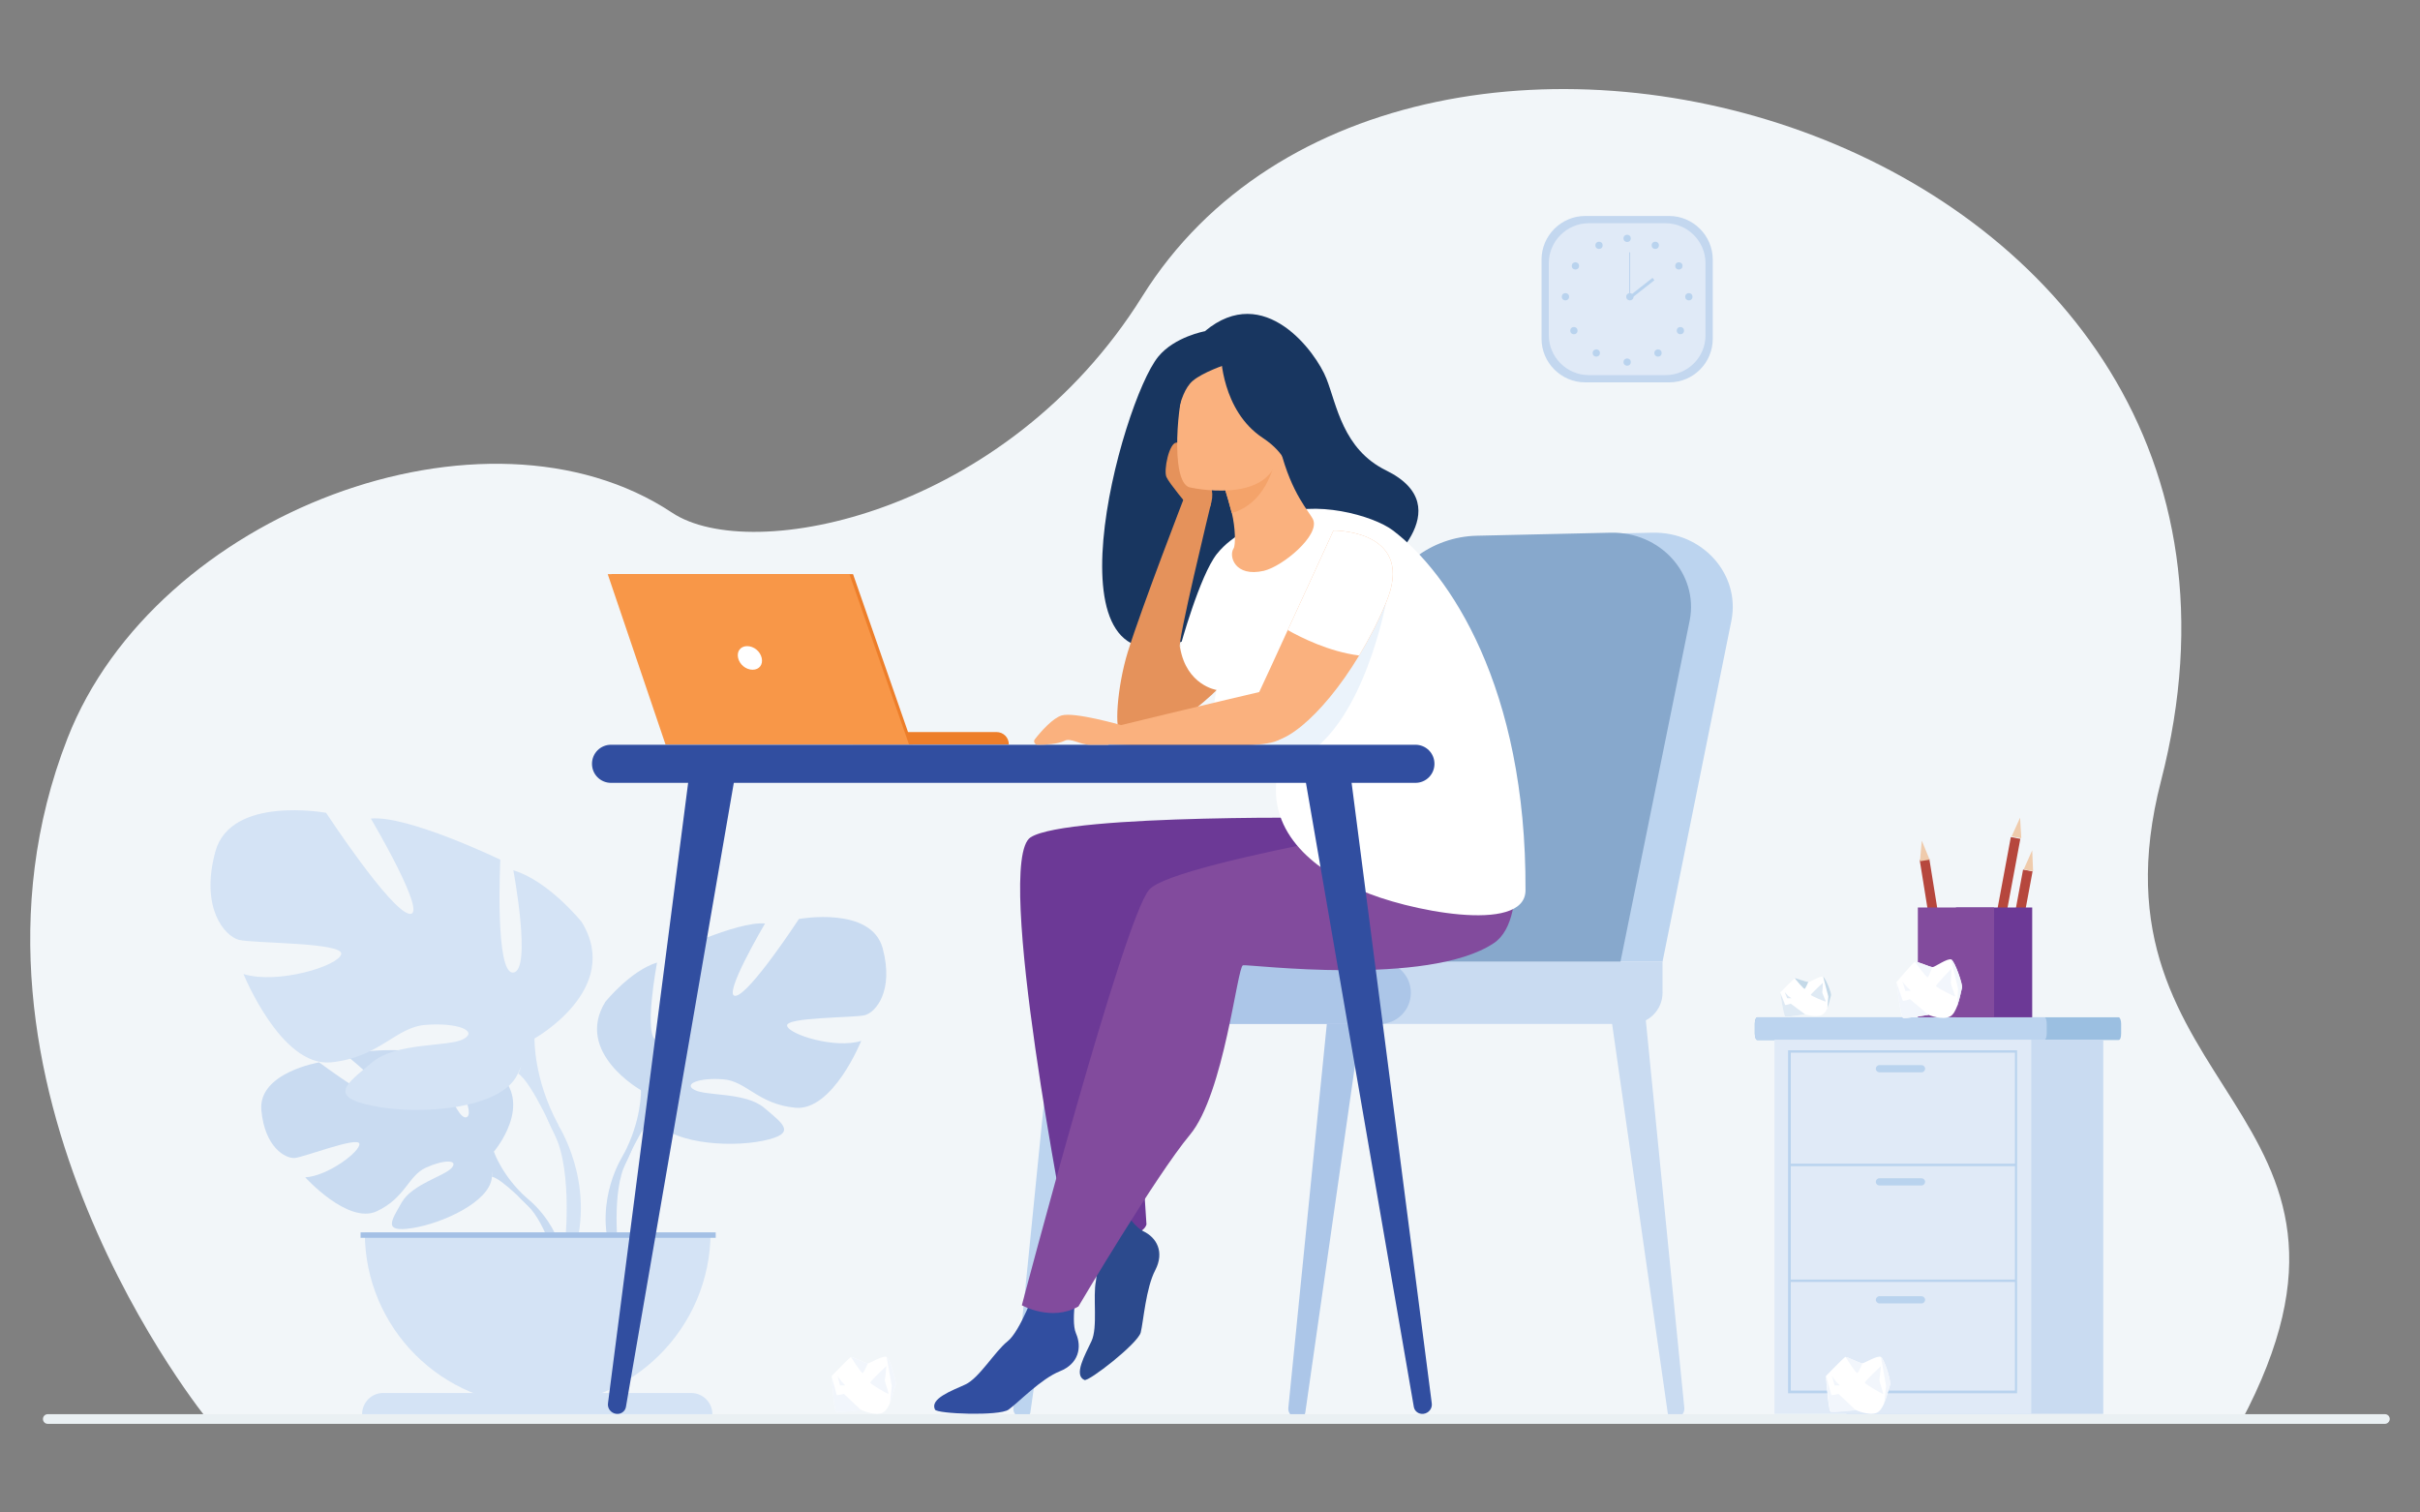 <?xml version="1.0" encoding="utf-8"?>
<!-- Generator: Adobe Illustrator 19.0.0, SVG Export Plug-In . SVG Version: 6.00 Build 0)  -->
<svg version="1.1" id="Layer_1" xmlns="http://www.w3.org/2000/svg" xmlns:xlink="http://www.w3.org/1999/xlink" x="0px" y="0px"
	 viewBox="0 0 800 500" style="enable-background:new 0 0 800 500;" xml:space="preserve">
<rect x="0" y="0" width="800" height="500" fill="#808080" stroke="none"/>
<style type="text/css">
	.st0{fill:#F2F6F9;}
	.st1{fill:#ACC6E8;}
	.st2{fill:#C9DBF1;}
	.st3{fill:#BCD4EF;}
	.st4{fill:#87A8CC;}
	.st5{fill:#EAF0F3;}
	.st6{fill:#183660;}
	.st7{fill:#E5925B;}
	.st8{fill:#6C3996;}
	.st9{fill:#2C4A8D;}
	.st10{fill:#314EA0;}
	.st11{fill:#824B9D;}
	.st12{fill:#FFFFFF;}
	.st13{fill:#EBF3FB;}
	.st14{fill:#FAB17E;}
	.st15{fill:#F4A36A;}
	.st16{fill:#ED7E2A;}
	.st17{fill:#F89748;}
	.st18{fill:#9BBFE1;}
	.st19{fill:#E0EAF7;}
	.st20{fill:#B9D3EE;}
	.st21{fill:#C3D7EF;}
	.st22{fill:#D4E3F5;}
	.st23{fill:#A4C0E5;}
	.st24{fill:#B6473D;}
	.st25{fill:#EFCBAC;}
	.st26{fill:#F2F6FC;}
	.st27{fill:#C4D9E8;}
	.st28{fill:#DFEAF4;}
</style>
<g>
	<path id="XMLID_106_" class="st0" d="M69,469.8c0,0-91.4-111.2-46.7-225.7c29.1-74.6,138.3-115.5,199.9-74.6
		c26.2,17.4,110.4,0.6,155.4-71.5c87.4-140.1,392.3-55,336.8,160.1c-26.9,104.1,81.8,107.9,26.4,212L69,469.8z"/>
	<g>
		<g>
			<path id="XMLID_105_" class="st1" d="M429.3,468.8l-0.2,0c-1.9,0-3.4-1.6-3.2-3.4l12.9-128.7l11.2,1L431.5,467
				C431.3,468,430.4,468.8,429.3,468.8z"/>
		</g>
		<g>
			<path id="XMLID_104_" class="st2" d="M553.4,468.8l0.2,0c1.9,0,3.4-1.6,3.2-3.4L544,336.6l-11.2,1L551.3,467
				C551.4,468,552.3,468.8,553.4,468.8z"/>
		</g>
		<g>
			<path id="XMLID_103_" class="st3" d="M338.4,468.8l-0.2,0c-1.9,0-3.4-1.6-3.2-3.4l12.9-128.7l11.2,1L340.6,467
				C340.4,468,339.5,468.8,338.4,468.8z"/>
		</g>
		<path id="XMLID_102_" class="st3" d="M549.6,317.9L572.4,205c2.9-15.3-9.7-29.3-26.2-28.9l-44.1,1c-15.2,0.3-28.4,10.5-32.7,25.2
			L436,317.9H549.6z"/>
		<path id="XMLID_101_" class="st4" d="M535.7,317.9L558.6,205c2.9-15.3-9.7-29.3-26.2-28.9l-44.1,1c-15.2,0.3-28.4,10.5-32.7,25.2
			l-33.5,115.7H535.7z"/>
		<path id="XMLID_100_" class="st2" d="M539.3,338.5H372.6c-5.7,0-10.3-4.6-10.3-10.3v0c0-5.7,4.6-10.3,10.3-10.3h177v10.3
			C549.6,333.9,544.9,338.5,539.3,338.5z"/>
		<path id="XMLID_99_" class="st1" d="M456.1,338.5H355.2c-5.7,0-10.3-4.6-10.3-10.3v0c0-5.7,4.6-10.3,10.3-10.3h100.9
			c5.7,0,10.3,4.6,10.3,10.3v0C466.4,333.9,461.8,338.5,456.1,338.5z"/>
	</g>
	<path id="XMLID_98_" class="st5" d="M788.4,470.7H15.8c-0.9,0-1.6-0.7-1.6-1.6v0c0-0.9,0.7-1.6,1.6-1.6h772.6
		c0.9,0,1.6,0.7,1.6,1.6l0,0C790,469.9,789.3,470.7,788.4,470.7z"/>
	<path class="st6" d="M393.4,211c-2.5-2,51.1-47.3,62.6-21.9c0,0,27.5-21.2,2.2-33.6c-14.3-7-16.3-21.7-19.7-30.3
		c-3.4-8.7-20.5-32.2-40.2-15.7c0,0-10,1.8-15.4,8.4C370.6,132.9,343.3,233.2,393.4,211z"/>
	<path id="XMLID_96_" class="st7" d="M428.1,193.9c0,0-9.3,16.8-22.4,30.7c-6.9,7.3-14.8,13.9-23,16.7c-4,1.4-8,1.9-12,1.2
		c-2.5-0.4-1.4-15.5,2.1-26.9c4.7-15.1,19.2-52.5,19.2-52.5l8.3,3.5c0,0-11.5,47.2-10.2,47.4l12.2-30.9L428.1,193.9z"/>
	<path id="XMLID_95_" class="st8" d="M445.9,270.4c0,0-92.8-1.5-105.2,6.4c-12.4,7.9,12.4,133.6,12.4,133.6s24,0.8,25.9-5.6
		c0,0-4.3-58.9-0.5-69.1s1.4-24.3,1.4-24.3s46.9,7.2,61.8,3.6C456.6,311.5,445.9,270.4,445.9,270.4z"/>
	<path id="XMLID_94_" class="st9" d="M358.1,404c0,0,5.3,14.1,4.2,19.4c-1.1,5.2,0.7,15.4-1.5,20c-2.1,4.5-6,11.2-2.3,12.8
		c1.4,0.6,17.6-12,18.6-15.7c0.9-3.7,1.7-14.7,4.8-20.6c3.1-6,0.5-10.8-4-12.9c-4.5-2.2-10.8-14.2-10.8-14.2L358.1,404z"/>
	<path id="XMLID_93_" class="st10" d="M342.4,425.9c0,0-5.1,14.2-9.3,17.5c-4.2,3.3-9.4,12.2-14,14.3c-4.6,2.1-11.8,4.7-10,8.3
		c0.7,1.4,21.2,2.2,24.3,0c3.1-2.2,10.7-10.2,17-12.7c6.2-2.5,7.3-7.9,5.3-12.5c-2-4.6,0.9-17.8,0.9-17.8L342.4,425.9z"/>
	<path id="XMLID_92_" class="st11" d="M498.5,267.1c0,0-110.1,17.2-118.6,27c-8.5,9.8-42.1,137.4-42.1,137.4s9.8,5.5,18.7,0.4
		c0,0,25.6-43.3,36.9-56.8c11.3-13.6,15.6-55.6,17.5-56c1.9-0.4,61.1,7.2,82.9-7.3C506.7,303.3,498.5,267.1,498.5,267.1z"/>
	<path id="XMLID_91_" class="st12" d="M460.4,175.3c-6.5-4.9-26.1-10.3-38.3-4.8c-5.8,2.6-14.6,6-19.8,12.6
		c-5.7,7.1-12.2,30.9-12.2,30.9c2.1,12.6,12.1,14.1,12.1,14.1l0,0c-5.8,22.1,21.7,16.3,19.9,28.6c-3.1,21.4,16.9,32.6,27.8,37.6
		c14.3,6.5,54.4,14.8,54.4,0C504.6,227.1,479.1,189.4,460.4,175.3z"/>
	<path id="XMLID_90_" class="st13" d="M458.2,199.2c0,0-7.2,39.1-26.8,50.5h-18.4l19.5-24.3L458.2,199.2z"/>
	<g>
		<path id="XMLID_89_" class="st7" d="M392.6,167c0,0-6-7.1-7-9.3s0.9-11.5,3.4-11.4c1.5,0,3.4,5.7,5.1,7.7c1.7,2.1,9,5,5.9,13.6
			C399.6,168.6,392.6,167,392.6,167z"/>
	</g>
	<g>
		<path id="XMLID_88_" class="st14" d="M407.8,181.3c-1.7,2.5,0.4,9.6,10,7.4c6.3-1.5,18.5-11.7,16.3-16.9
			c-1.1-2.5-7.1-8.3-10.9-23.4l-1.1,0.5l-18.4,8.8c0,0,2,6,3.5,11.8C408.4,174.4,408.5,180.2,407.8,181.3z"/>
		<path id="XMLID_87_" class="st15" d="M403.7,157.8c0,0,2,6,3.5,11.8c10.8-3.1,14-14.5,15-20.6L403.7,157.8z"/>
		<path id="XMLID_86_" class="st14" d="M393.2,161.1c0,0,25.9,6,29.3-10.2c3.5-16.2,9.2-26.3-7.2-30.8c-16.4-4.5-20.9,1-23.4,6.1
			C389.5,131.3,386.6,159.1,393.2,161.1z"/>
		<path id="XMLID_85_" class="st6" d="M403.6,117.2c0,0,0.2,18.6,13.9,27.6c8,5.3,8.4,10.7,8.4,10.7s4.7-15.9,5.5-27.9
			C431.4,127.6,410.9,109.3,403.6,117.2z"/>
		<path id="XMLID_84_" class="st6" d="M405.3,120.5c0,0-7.6,2.5-11,5.4c-5,4.2-6.3,17.7-5.7,21.1c0,0-1.4-23.5,6.2-29.5
			C402.7,111,405.3,120.5,405.3,120.5z"/>
	</g>
	<path id="XMLID_83_" class="st14" d="M458.2,199.2c-2.6,6.3-5.7,12.2-8.9,17.5c-12.3,20.4-27.4,32.7-32.9,27
		c-1.5-1.6-5.3-3.9-1.3-12.4c3.1-6.6,6.9-14.9,10.6-23c7.7-16.7,15.1-32.9,15.1-32.9C443.1,175.3,467.9,176.2,458.2,199.2z"/>
	<path id="XMLID_82_" class="st14" d="M432.4,225.4c-0.8-0.5-47.4,10.8-61.8,14.3c-2.6,0.6-4.2,1-4.2,1v5.4c0,0,48.1,2.3,55.7-1.2
		s14.7-11.5,14.7-11.5L432.4,225.4z"/>
	<path id="XMLID_81_" class="st12" d="M458.2,199.2c-2.6,6.3-5.7,12.2-8.9,17.5c-10.1-1.3-19.3-6-23.6-8.4
		c7.7-16.7,15.1-32.9,15.1-32.9C443.1,175.3,467.9,176.2,458.2,199.2z"/>
	<g>
		<path id="XMLID_80_" class="st16" d="M281.8,246.1h51.7l0,0c0-2.3-1.8-4.1-4.1-4.1h-47.6V246.1z"/>
		<polygon id="XMLID_79_" class="st16" points="282,189.8 202.1,189.8 221.2,246.1 301.6,246.1 		"/>
		<polygon id="XMLID_78_" class="st17" points="200.9,189.8 220,246.1 300.5,246.1 280.8,189.8 		"/>
		<path id="XMLID_77_" class="st12" d="M244,217.5c0.5,2.2,2.6,3.9,4.8,3.9c2.2,0,3.5-1.7,3-3.9c-0.5-2.2-2.6-3.9-4.8-3.9
			C244.8,213.6,243.5,215.3,244,217.5z"/>
	</g>
	<g>
		<path id="XMLID_76_" class="st18" d="M580.1,338.4v3.3c0,1.1,0.4,2.1,0.8,2.1h119.5c0.5,0,0.8-0.9,0.8-2.1v-3.3
			c0-1.1-0.4-2.1-0.8-2.1H580.9C580.5,336.3,580.1,337.2,580.1,338.4z"/>
		<path id="XMLID_75_" class="st3" d="M580.1,338.4v3.3c0,1.1,0.3,2.1,0.8,2.1h94.9c0.4,0,0.8-0.9,0.8-2.1v-3.3
			c0-1.1-0.3-2.1-0.8-2.1h-94.9C580.5,336.3,580.1,337.2,580.1,338.4z"/>
		<rect id="XMLID_74_" x="610.4" y="343.7" class="st2" width="84.9" height="123.7"/>
		<rect id="XMLID_73_" x="586.6" y="343.7" class="st19" width="84.9" height="123.7"/>
		<g>
			<g>
				<path class="st20" d="M591.1,347.2h75.7v113.4h-75.7V347.2z M666.1,348H592v111.7h74.1V348z"/>
			</g>
			<g>
				<rect id="XMLID_70_" x="591.5" y="384.7" class="st20" width="74.9" height="0.8"/>
			</g>
			<g>
				<rect id="XMLID_69_" x="591.5" y="423" class="st20" width="74.9" height="0.8"/>
			</g>
			<path id="XMLID_68_" class="st20" d="M621.3,354.5h13.9c0.7,0,1.2-0.6,1.2-1.2l0,0c0-0.7-0.6-1.2-1.2-1.2h-13.9
				c-0.7,0-1.2,0.6-1.2,1.2l0,0C620.1,354,620.7,354.5,621.3,354.5z"/>
			<path id="XMLID_67_" class="st20" d="M621.3,391.9h13.9c0.7,0,1.2-0.6,1.2-1.2l0,0c0-0.7-0.6-1.2-1.2-1.2h-13.9
				c-0.7,0-1.2,0.6-1.2,1.2l0,0C620.1,391.4,620.7,391.9,621.3,391.9z"/>
			<path id="XMLID_66_" class="st20" d="M621.3,430.9h13.9c0.7,0,1.2-0.6,1.2-1.2l0,0c0-0.7-0.6-1.2-1.2-1.2h-13.9
				c-0.7,0-1.2,0.6-1.2,1.2l0,0C620.1,430.3,620.7,430.9,621.3,430.9z"/>
		</g>
	</g>
	<g>
		<path id="XMLID_2_" class="st21" d="M551.8,126.4H524c-7.9,0-14.4-6.5-14.4-14.4V85.8c0-7.9,6.5-14.4,14.4-14.4h27.8
			c7.9,0,14.4,6.5,14.4,14.4V112C566.2,119.9,559.8,126.4,551.8,126.4z"/>
		<path id="XMLID_1_" class="st19" d="M550.6,124h-25.4c-7.2,0-13.2-5.9-13.2-13.2V87c0-7.2,5.9-13.2,13.2-13.2h25.4
			c7.2,0,13.2,5.9,13.2,13.2v23.9C563.8,118.1,557.9,124,550.6,124z"/>
		<g>
			<g>
				<circle id="XMLID_65_" class="st20" cx="537.9" cy="78.8" r="1.2"/>
				<circle id="XMLID_64_" class="st20" cx="547.2" cy="81.1" r="1.2"/>
				<circle id="XMLID_63_" class="st20" cx="555" cy="87.9" r="1.2"/>
				<circle id="XMLID_62_" class="st20" cx="558.3" cy="98.1" r="1.2"/>
				<circle id="XMLID_61_" class="st20" cx="555.5" cy="109.3" r="1.2"/>
				<circle id="XMLID_60_" class="st20" cx="548.1" cy="116.7" r="1.2"/>
				<circle id="XMLID_59_" class="st20" cx="537.9" cy="119.7" r="1.2"/>
			</g>
			<g>
				<circle id="XMLID_58_" class="st20" cx="528.6" cy="81.1" r="1.2"/>
				<circle id="XMLID_57_" class="st20" cx="520.8" cy="87.9" r="1.2"/>
				<circle id="XMLID_56_" class="st20" cx="517.5" cy="98.1" r="1.2"/>
				<circle id="XMLID_55_" class="st20" cx="520.3" cy="109.3" r="1.2"/>
				<circle id="XMLID_54_" class="st20" cx="527.7" cy="116.7" r="1.2"/>
			</g>
		</g>
		<g>
			<circle id="XMLID_53_" class="st20" cx="538.8" cy="98.1" r="1.2"/>
			<g>
				<rect id="XMLID_52_" x="538.6" y="83.4" class="st20" width="0.3" height="14.7"/>
			</g>
			<g>
				
					<rect id="XMLID_51_" x="542" y="90.1" transform="matrix(0.618 0.787 -0.787 0.618 282.238 -390.374)" class="st20" width="1" height="9.9"/>
			</g>
		</g>
	</g>
	<g>
		<g>
			<path id="XMLID_50_" class="st2" d="M163.2,380.8c0,0,13.9-16.2,0.9-26.5c0,0-9.5-5.8-17.3-5.3c0,0,11,18.5,7.5,20.3
				c-3.6,1.8-10.8-21.5-10.8-21.5s-21.7-2.1-28.7,1.3c0,0,18.5,15.2,14.6,16.1c-3.9,0.9-23.9-14-23.9-14s-20.2,3.4-19.1,15.8
				c1.1,12.3,8,16.1,11.1,15.8s20.9-7.2,21.3-4.7c0.4,2.5-10.4,10.7-17.9,11.1c0,0,14.2,15.7,23.7,11.2c9.5-4.5,10.3-11.7,16.2-14.4
				c5.9-2.7,10.9-2.7,8.5,0.1c-2.4,2.7-13.1,5.4-16.5,11.4c-3.4,6-6.4,10,3.4,8.5c9.8-1.5,25.7-8.6,26.4-16.8
				C163.2,380.8,163.2,380.8,163.2,380.8z"/>
			<g>
				<path id="XMLID_49_" class="st2" d="M96.3,367.2c0,0,54.8-2.1,67,13.6c0,0,2.7,8,10.9,15.3l1.3,3.5c0,0-9.5-10-12.9-10.6
					C162.5,389,167.9,369.6,96.3,367.2z"/>
				<path id="XMLID_48_" class="st2" d="M174.2,396.1c0,0,11.8,8.7,12.6,24.3l-2.1,0.2c0,0-3.8-16.1-10.6-22.4
					C167.3,391.9,174.2,396.1,174.2,396.1z"/>
			</g>
		</g>
		<g>
			<path id="XMLID_47_" class="st2" d="M211.9,360.4c0,0-22.1-12.4-11.8-29.2c0,0,8.3-10.3,17.1-13c0,0-4.7,25.1,0,25.7
				c4.7,0.6,3.2-28.3,3.2-28.3s23.3-11.2,32.5-10.3c0,0-14.5,24.5-9.7,23.9c4.7-0.6,20.9-25.4,20.9-25.4s23.9-4.4,27.7,9.7
				c3.8,14.2-2.4,21.2-5.9,22.1c-3.5,0.9-26.3,0.6-25.7,3.5c0.6,2.9,15.9,7.7,24.5,5c0,0-9.4,23.3-21.8,22.1
				c-12.4-1.2-16.2-8.9-23.9-9.4c-7.7-0.6-13.3,1.5-9.4,3.5c3.8,2.1,16.8,0.7,23,5.9c6.2,5.3,11.2,8.5-0.3,10.9
				c-11.5,2.4-32.2,0.9-36.3-8C211.9,360.4,211.9,360.4,211.9,360.4z"/>
			<g>
				<path id="XMLID_46_" class="st2" d="M280.9,317.9c0,0-62,20.1-69,42.5c0,0,0.3,10-5.9,21.5v4.4c0,0,6.5-15,10-17.1
					C216,369.2,202.1,349.8,280.9,317.9z"/>
				<path id="XMLID_45_" class="st2" d="M206,381.9c0,0-9.6,14.5-4.1,32.2l2.5-0.7c0,0-2.4-19.5,2.6-29.2
					C211.9,374.4,206,381.9,206,381.9z"/>
			</g>
		</g>
		<g>
			<path id="XMLID_44_" class="st22" d="M176.7,343.3c0,0,29.2-16.3,15.6-38.5c0,0-10.9-13.6-22.6-17.1c0,0,6.2,33.1,0,33.8
				c-6.2,0.8-4.3-37.3-4.3-37.3s-30.7-14.8-42.8-13.6c0,0,19.1,32.3,12.8,31.5c-6.2-0.8-27.6-33.4-27.6-33.4s-31.5-5.8-36.6,12.8
				c-5.1,18.7,3.1,28,7.8,29.2c4.7,1.2,34.6,0.8,33.8,4.7c-0.8,3.9-21,10.1-32.3,6.6c0,0,12.4,30.7,28.8,29.2
				c16.3-1.6,21.4-11.7,31.5-12.4c10.1-0.8,17.5,1.9,12.4,4.7c-5.1,2.7-22.2,0.9-30.3,7.8c-8.2,6.9-14.8,11.2,0.4,14.3
				c15.2,3.1,42.4,1.2,47.8-10.5C176.7,343.3,176.7,343.3,176.7,343.3z"/>
			<g>
				<path id="XMLID_43_" class="st22" d="M85.7,287.3c0,0,81.7,26.4,91,56c0,0-0.4,13.2,7.8,28.4v5.8c0,0-8.6-19.8-13.2-22.6
					C171.2,355,189.5,329.3,85.7,287.3z"/>
				<path id="XMLID_42_" class="st22" d="M184.4,371.7c0,0,12.6,19.1,5.4,42.4l-3.2-0.9c0,0,3.1-25.6-3.4-38.5
					C176.6,361.8,184.4,371.7,184.4,371.7z"/>
			</g>
		</g>
		<path id="XMLID_41_" class="st22" d="M177.7,464.6c-31.6,0-57.1-25.6-57.1-57.1h114.3C234.8,439,209.2,464.6,177.7,464.6z"/>
		<path id="XMLID_40_" class="st22" d="M119.7,467.5h115.8l0,0c0-3.9-3.2-7-7-7H126.8C122.9,460.4,119.7,463.6,119.7,467.5
			L119.7,467.5z"/>
		<rect id="XMLID_39_" x="119.2" y="407.4" class="st23" width="117.4" height="1.8"/>
	</g>
	<g>
		<path id="XMLID_38_" class="st10" d="M202,258.8h265.9c3.5,0,6.3-2.8,6.3-6.3v0c0-3.5-2.8-6.3-6.3-6.3H202c-3.5,0-6.3,2.8-6.3,6.3
			v0C195.7,256,198.5,258.8,202,258.8z"/>
		<g>
			<path id="XMLID_37_" class="st10" d="M203.9,467.4l-0.1,0c-1.8-0.2-3.1-1.8-2.8-3.6l27.3-211.3l15.3,0.4l-36.7,212.3
				C206.6,466.6,205.3,467.5,203.9,467.4z"/>
		</g>
		<g>
			<path id="XMLID_36_" class="st10" d="M470.4,467.4l0.1,0c1.8-0.2,3.1-1.8,2.8-3.6L446,252.5l-15.3,0.4l36.7,212.3
				C467.7,466.6,469,467.5,470.4,467.4z"/>
		</g>
	</g>
	<g>
		<g>
			
				<rect id="XMLID_35_" x="637.7" y="284.2" transform="matrix(0.987 -0.159 0.159 0.987 -39.979 105.229)" class="st24" width="3.2" height="37.7"/>
			<polygon id="XMLID_34_" class="st25" points="635.3,277.9 634.7,284.7 637.9,284.2 			"/>
		</g>
		<g>
			
				<rect id="XMLID_33_" x="665.5" y="287.3" transform="matrix(0.983 0.183 -0.183 0.983 67.172 -116.729)" class="st24" width="3.2" height="37.7"/>
			<polygon id="XMLID_32_" class="st25" points="671.8,281.1 669,287.4 672.1,288 			"/>
		</g>
		<g>
			
				<rect id="XMLID_31_" x="661.5" y="276.5" transform="matrix(0.983 0.183 -0.183 0.983 65.082 -116.131)" class="st24" width="3.2" height="37.7"/>
			<polygon id="XMLID_30_" class="st25" points="667.8,270.3 665,276.5 668.2,277.1 			"/>
		</g>
		<g>
			<rect id="XMLID_29_" x="646.6" y="300" class="st8" width="25.2" height="36.3"/>
			<rect id="XMLID_28_" x="634" y="300" class="st11" width="25.2" height="36.3"/>
		</g>
	</g>
	<g>
		<path id="XMLID_27_" class="st12" d="M624.8,457.9c-0.3,0.5-0.9,3.5-1.9,5.9v0c-0.6,1.5-1.4,2.7-2.4,3.2c-2.6,1.2-7.1-0.9-7.1-0.9
			s-7.6,0.9-8.3,0.5c-0.7-0.4-1.5-11.7-1.5-11.7s5.9-6.1,6.4-6.3c0.5-0.2,4.8,2.1,5.6,2.1c0.7,0,5.1-2.8,6.2-2.1
			C623,449.3,625.3,457,624.8,457.9z"/>
		<path id="XMLID_26_" class="st26" d="M615.7,450.7c0,0-1.3,3-1.7,3.2c-0.4,0.3-3.9-5.3-3.9-5.3
			C610.6,448.5,614.9,450.7,615.7,450.7z"/>
		<path id="XMLID_25_" class="st26" d="M621.8,451.6c0,0-5.4,5-5.3,5.5c0.1,0.5,5.8,3.8,6,3.7c0.2-0.1-1.2-3.9-1.2-4.6
			C621.4,455.5,621.8,451.6,621.8,451.6z"/>
		<path id="XMLID_24_" class="st26" d="M624.8,457.9c-0.3,0.5-0.9,3.5-1.9,5.9v0h0l0.6-5.6l-1.7-9.6
			C623,449.3,625.3,457,624.8,457.9z"/>
		<path id="XMLID_23_" class="st26" d="M613.5,466.2c0,0-7.6,0.9-8.3,0.5c-0.7-0.4-1.5-11.7-1.5-11.7s1.6,5.8,1.7,6.1
			c0,0.3,2.4-0.3,2.4-0.3L613.5,466.2z"/>
		<polygon id="XMLID_22_" class="st26" points="605.6,454.9 606.5,458 608.2,458 606.9,456.7 		"/>
	</g>
	<g>
		<path id="XMLID_21_" class="st12" d="M296.1,457.9c-0.3,0.5-0.9,3.5-1.9,5.9v0c-0.6,1.5-1.4,2.7-2.4,3.2c-2.6,1.2-7.1-0.9-7.1-0.9
			s-7.6,0.9-8.3,0.5c-0.7-0.4-1.5-11.7-1.5-11.7s5.9-6.1,6.4-6.3c0.5-0.2,4.8,2.1,5.6,2.1c0.7,0,5.1-2.8,6.2-2.1
			C294.3,449.3,296.5,457,296.1,457.9z"/>
		<path id="XMLID_20_" class="st26" d="M286.9,450.7c0,0-1.3,3-1.7,3.2c-0.4,0.3-3.9-5.3-3.9-5.3
			C281.8,448.5,286.2,450.7,286.9,450.7z"/>
		<path id="XMLID_19_" class="st26" d="M293,451.6c0,0-5.4,5-5.3,5.5c0.1,0.5,5.8,3.8,6,3.7c0.2-0.1-1.2-3.9-1.2-4.6
			C292.7,455.5,293,451.6,293,451.6z"/>
		<path id="XMLID_18_" class="st26" d="M296.1,457.9c-0.3,0.5-0.9,3.5-1.9,5.9v0h0l0.6-5.6l-1.7-9.6
			C294.3,449.3,296.5,457,296.1,457.9z"/>
		<path id="XMLID_17_" class="st26" d="M284.7,466.2c0,0-7.6,0.9-8.3,0.5c-0.7-0.4-1.5-11.7-1.5-11.7s1.6,5.8,1.7,6.1
			c0,0.3,2.4-0.3,2.4-0.3L284.7,466.2z"/>
		<polygon id="XMLID_16_" class="st26" points="276.9,454.9 277.7,458 279.4,458 278.2,456.7 		"/>
	</g>
	<g>
		<path id="XMLID_15_" class="st12" d="M648.6,326.5c-0.2,0.6-0.7,3.6-1.6,6.1v0c-0.6,1.5-1.3,2.9-2.3,3.4c-2.6,1.4-7.2-0.5-7.2-0.5
			s-7.7,1.3-8.4,1c-0.8-0.3-2.2-11.8-2.2-11.8s5.6-6.6,6.2-6.8c0.5-0.2,5,1.9,5.8,1.8c0.7,0,5-3.1,6.2-2.5
			C646.3,317.9,648.9,325.6,648.6,326.5z"/>
		<path id="XMLID_14_" class="st26" d="M638.8,319.7c0,0-1.2,3.1-1.5,3.4c-0.4,0.3-4.3-5.2-4.3-5.2
			C633.6,317.7,638.1,319.7,638.8,319.7z"/>
		<path id="XMLID_13_" class="st26" d="M645.1,320.2c0,0-5.2,5.4-5.1,5.8s6.1,3.5,6.3,3.4c0.2-0.1-1.5-3.9-1.4-4.6
			S645.1,320.2,645.1,320.2z"/>
		<path id="XMLID_12_" class="st26" d="M648.6,326.5c-0.2,0.6-0.7,3.6-1.6,6.1v0l0,0l0.3-5.7l-2.3-9.7
			C646.3,317.9,648.9,325.6,648.6,326.5z"/>
		<path id="XMLID_11_" class="st26" d="M637.5,335.5c0,0-7.7,1.3-8.4,1c-0.8-0.3-2.2-11.8-2.2-11.8s2,5.8,2.1,6.1
			c0.1,0.3,2.4-0.5,2.4-0.5L637.5,335.5z"/>
		<polygon id="XMLID_10_" class="st26" points="628.9,324.5 629.9,327.6 631.7,327.5 630.3,326.2 		"/>
	</g>
	<g>
		<path id="XMLID_9_" class="st12" d="M605.3,329.1c-0.2,0.4-0.5,2.4-1.2,4.1l0,0c-0.4,1-1,1.9-1.8,2.3c-2,1-5.6-0.2-5.6-0.2
			s-5.9,1-6.5,0.8c-0.6-0.2-1.7-8-1.7-8s4.4-4.5,4.8-4.6c0.4-0.1,3.9,1.2,4.5,1.2c0.6,0,3.9-2.2,4.8-1.8
			C603.5,323.3,605.6,328.5,605.3,329.1z"/>
		<path id="XMLID_8_" class="st27" d="M597.8,324.6c0,0-0.9,2.1-1.2,2.3c-0.3,0.2-3.3-3.5-3.3-3.5
			C593.7,323.3,597.2,324.7,597.8,324.6z"/>
		<path id="XMLID_7_" class="st28" d="M602.6,324.9c0,0-4,3.7-4,4c0.1,0.3,4.8,2.3,4.9,2.2c0.2-0.1-1.1-2.6-1.1-3.1
			C602.5,327.6,602.6,324.9,602.6,324.9z"/>
		<path id="XMLID_6_" class="st27" d="M605.3,329.1c-0.2,0.4-0.5,2.4-1.2,4.1l0,0l0,0l0.3-3.8l-1.7-6.5
			C603.5,323.3,605.6,328.5,605.3,329.1z"/>
		<path id="XMLID_5_" class="st28" d="M596.7,335.3c0,0-5.9,1-6.5,0.8c-0.6-0.2-1.7-8-1.7-8s1.6,3.9,1.6,4.1c0,0.2,1.9-0.4,1.9-0.4
			L596.7,335.3z"/>
		<polygon id="XMLID_4_" class="st28" points="590,328 590.8,330 592.2,330 591.1,329.2 		"/>
	</g>
	<path id="XMLID_3_" class="st14" d="M370.6,239.7c0,0-15.3-4.4-19.6-3.2c-3,0.9-6.9,5.3-8.9,7.9c-0.6,0.7,0,1.8,0.9,1.8
		c2.6,0,6.7-0.2,8.9-1.3c2-1.1,5.1,1.3,8.5,1.3c2.6,0,6,0,6,0L370.6,239.7z"/>
</g>
</svg>
